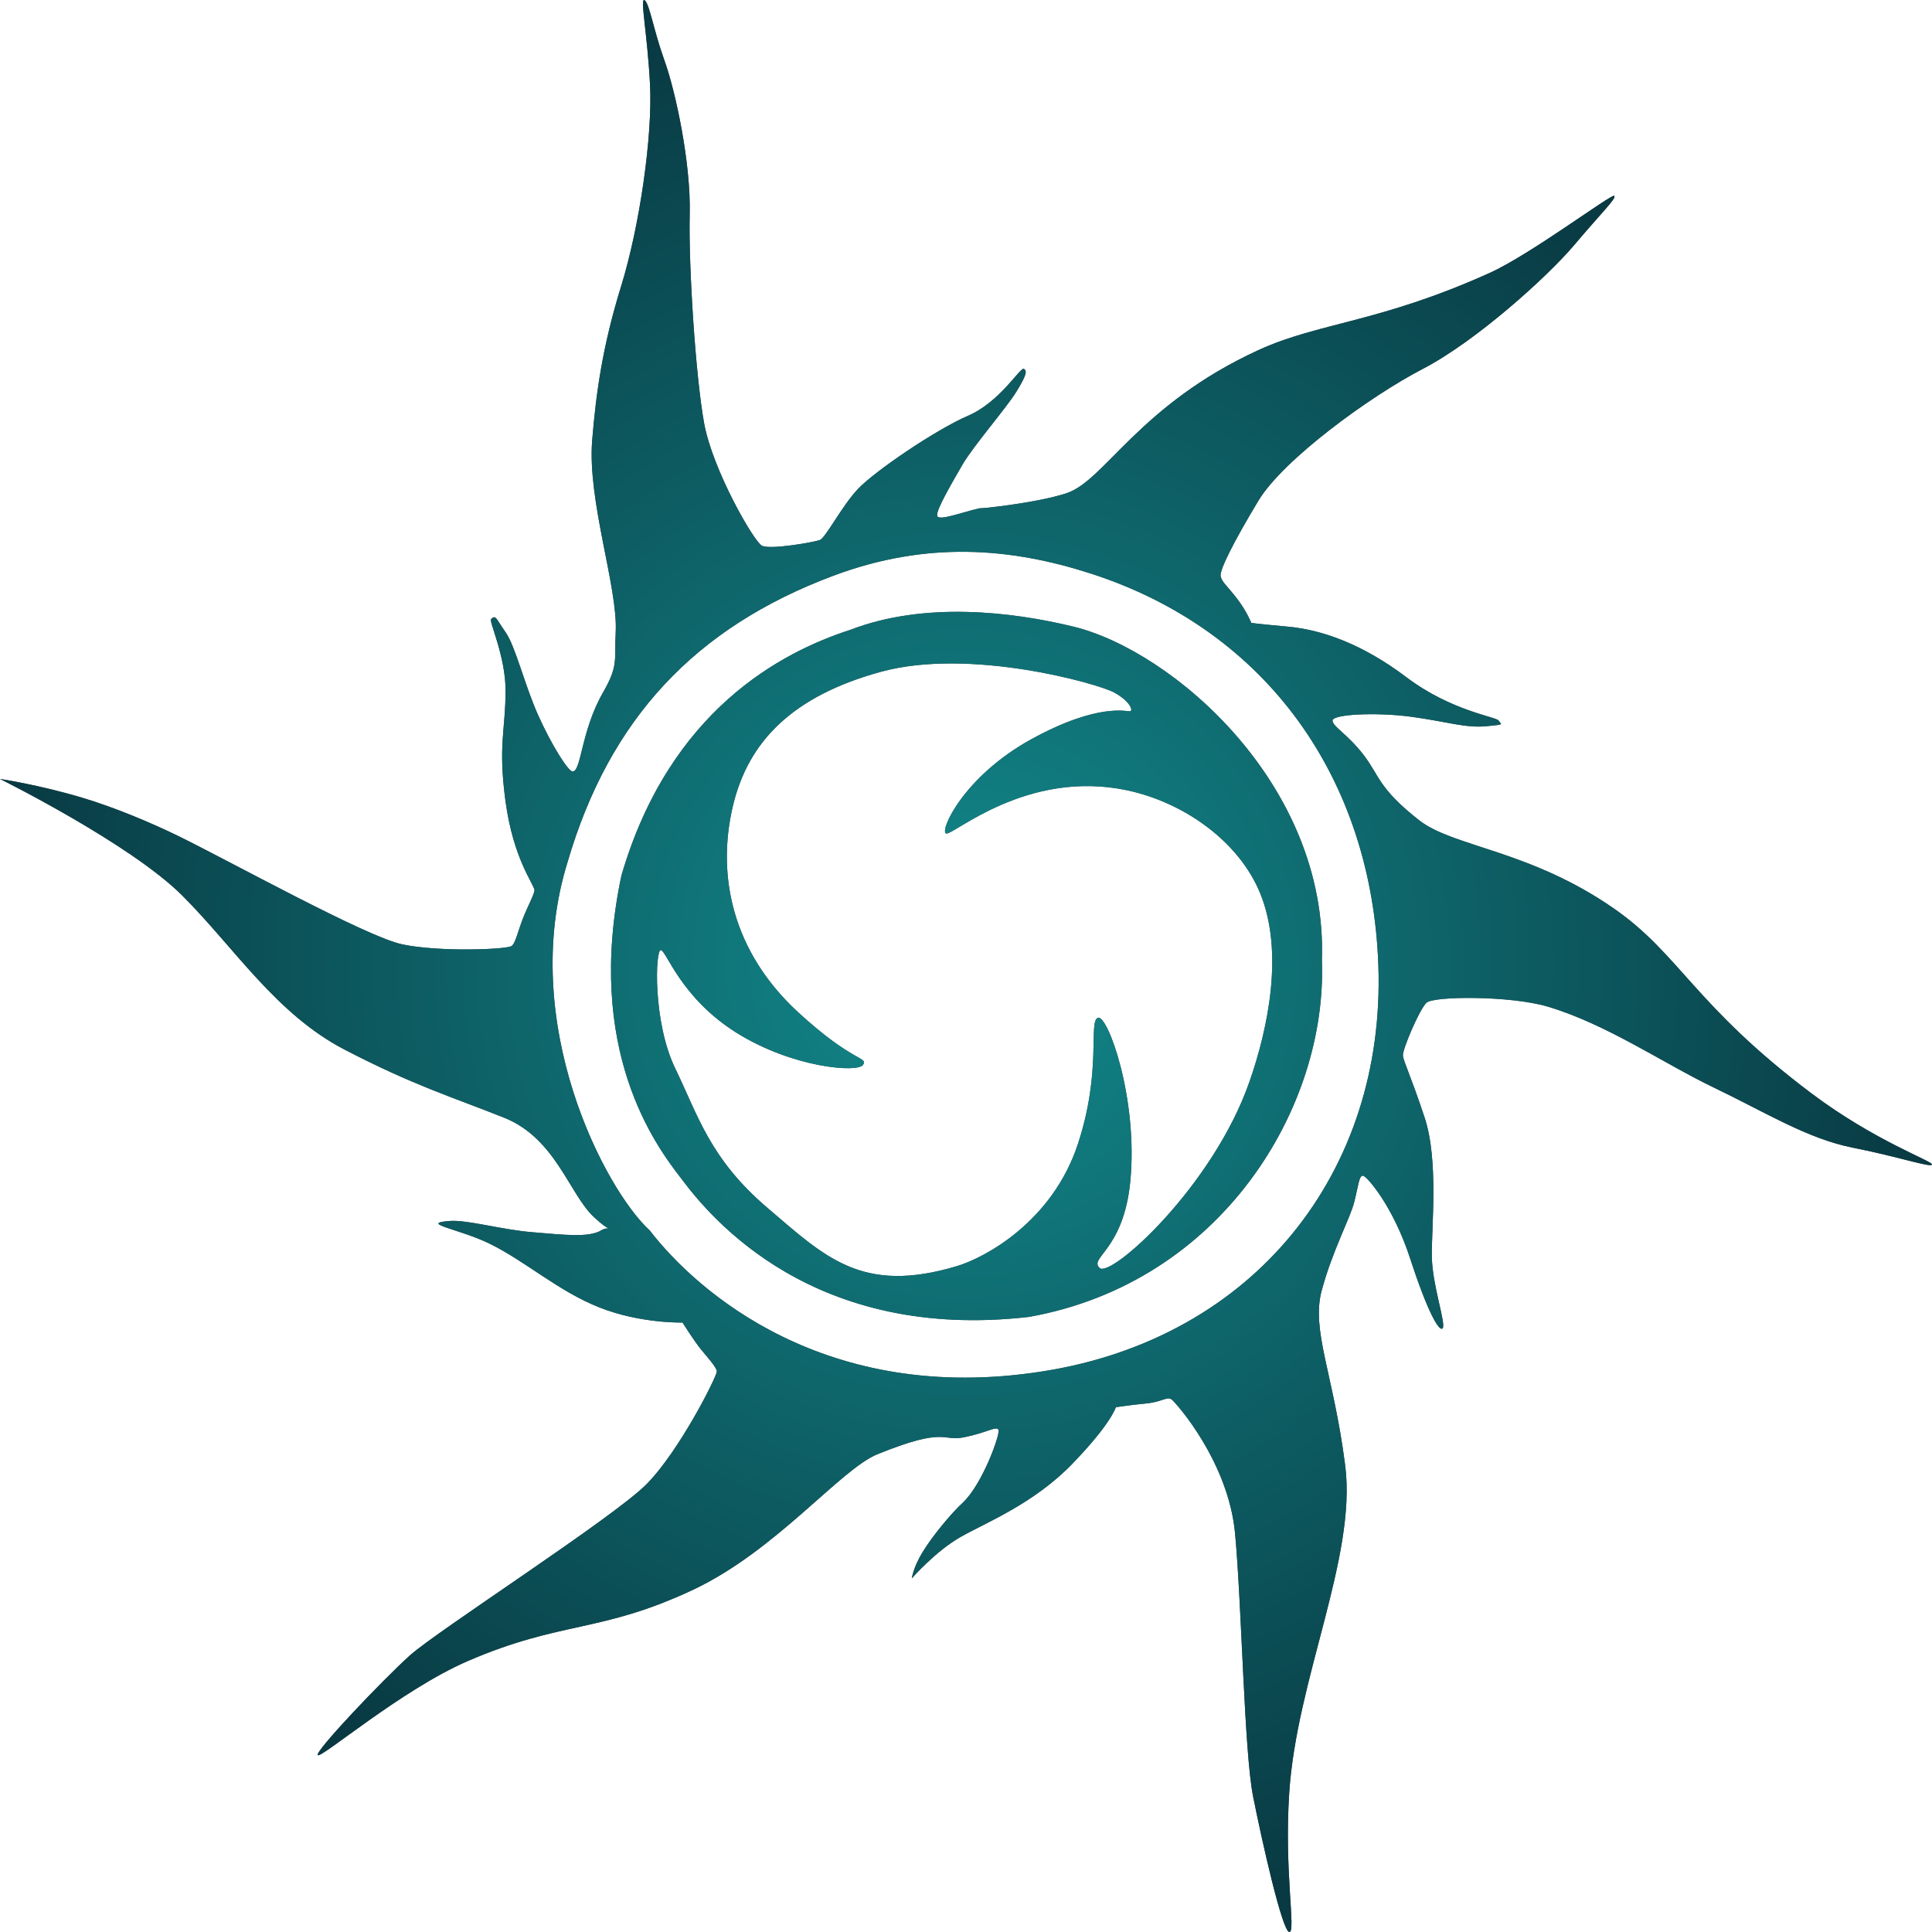 <svg width="342" height="342" viewBox="0 0 342 342" fill="none" xmlns="http://www.w3.org/2000/svg">
<path fill-rule="evenodd" clip-rule="evenodd" d="M117.616 10.692C119.587 16.15 122.323 28.875 122.092 37.994C121.872 47.123 123.14 66.728 124.65 74.953C126.159 83.178 133.413 95.838 134.881 96.603C136.348 97.356 144.053 95.978 145.112 95.602C146.16 95.214 148.938 89.702 151.821 86.612C154.704 83.511 165.564 76.105 171.319 73.618C177.074 71.142 180.585 64.973 181.225 65.296C181.875 65.63 181.686 66.448 179.946 69.29C178.216 72.143 172.273 78.958 170.354 82.284C168.446 85.611 165.742 90.176 165.889 91.274C166.025 92.361 170.47 90.606 173.552 89.939C172.388 90.197 183.594 89.078 188.898 87.269C195.607 84.987 201.729 71.626 222.778 61.969C233.45 57.071 244.048 57.168 263.692 48.318C270.946 45.045 285.276 34.269 285.748 34.667C286.22 35.066 283.484 37.66 278.714 43.323C273.944 48.986 261.239 60.43 251.868 65.296C242.486 70.162 227.171 81.348 222.778 88.604C218.396 95.871 215.912 100.855 216.069 101.921C216.216 102.998 217.201 103.654 218.942 105.926C220.692 108.187 221.499 110.254 221.499 110.254C221.499 110.254 221.929 110.383 227.894 110.921C233.858 111.449 241.05 113.903 248.985 119.9C256.941 125.907 264.95 126.898 265.296 127.565C265.632 128.233 266.68 128.233 263.053 128.556C259.426 128.9 256.197 127.759 249.949 126.898C243.702 126.036 235.798 126.424 235.882 127.565C235.976 128.695 238.418 129.826 241.322 133.562C244.215 137.287 243.922 139.483 251.228 145.21C257.266 149.947 270.831 150.464 285.748 160.864C297.331 168.927 299.983 177.97 320.592 193.495C331.935 202.032 342.166 205.542 341.998 206.144C341.841 206.747 335.97 204.734 327.941 203.152C319.911 201.558 312.5 196.886 303.327 192.493C294.595 188.306 284.312 181.232 273.923 178.175C267.351 176.237 253.765 176.302 252.507 177.507C251.249 178.713 248.262 185.754 248.346 186.831C248.429 187.907 249.666 190.222 252.182 197.823C254.709 205.412 253.377 217.395 253.461 222.465C253.545 227.525 255.998 234.308 255.379 235.115C254.771 235.912 252.612 231.972 249.624 222.788C246.647 213.605 242.066 208.341 241.322 208.136C240.578 207.953 240.473 209.869 239.718 212.808C238.974 215.737 235.861 221.389 233.963 228.451C232.076 235.524 236.06 243.233 238.125 259.424C240.19 275.605 229.529 297.169 228.219 317.355C227.296 331.383 229.466 342.181 228.219 341.998C226.961 341.804 223.397 325.935 221.824 318.022C220.241 310.109 219.812 284.046 218.627 271.407C217.432 258.757 208.249 248.422 207.442 247.765C206.635 247.108 205.754 248.152 202.966 248.432C200.167 248.702 197.525 249.1 197.525 249.1C197.525 249.1 196.739 251.953 189.852 259.09C182.975 266.217 174.495 269.533 170.04 272.074C165.585 274.604 161.413 279.395 161.413 279.395C161.413 279.395 161.633 277.511 163.331 274.733C165.155 271.74 168.52 267.768 170.354 266.077C173.897 262.826 177.116 253.815 176.749 253.094C176.392 252.362 174.684 253.621 170.679 254.418C166.675 255.226 167.524 252.48 155.333 257.422C148.781 260.07 137.407 274.475 122.731 281.397C106.326 289.127 99.439 286.845 82.782 294.047C71.125 299.085 56.806 311.358 56.25 310.691C55.695 310.045 67.676 297.438 72.551 293.046C77.436 288.664 108.527 268.694 114.429 262.751C120.32 256.808 126.935 243.556 126.893 242.77C126.841 241.994 125.142 240.175 124.01 238.775C122.878 237.365 120.813 234.114 120.813 234.114C120.813 234.114 113.36 234.318 106.116 231.444C98.862 228.591 93.023 223.251 86.618 220.129C81.272 217.524 74.102 216.566 79.585 216.135C82.646 215.887 88.788 217.685 94.281 218.127C99.774 218.579 104.24 219.128 106.431 217.793C106.965 217.47 107.416 217.427 107.741 217.459C107.301 217.244 106.578 216.792 105.162 215.468C100.739 211.366 98.38 201.472 89.166 197.823C79.962 194.162 73.243 192.149 61.051 185.829C48.849 179.51 41.49 167.732 32.276 158.538C23.062 149.323 -8.92195e-06 137.889 -8.92195e-06 137.889C-8.92195e-06 137.889 6.814 138.901 14.466 141.184C20.557 142.992 27.171 145.856 31.312 147.869C40.683 152.434 64.835 165.859 71.272 167.183C77.719 168.518 88.988 168.098 90.455 167.517C91.189 167.226 91.64 164.998 92.52 162.705C93.39 160.433 94.701 158.108 94.606 157.526C94.428 156.385 90.864 151.971 89.491 141.884C88.128 131.796 89.491 129.374 89.491 122.236C89.501 116.143 86.514 109.974 86.933 109.586C87.793 108.79 87.761 109.446 89.491 111.912C91.231 114.388 92.866 121.235 95.246 126.564C97.625 131.882 100.54 136.468 101.315 136.555C102.919 136.738 102.783 129.471 106.756 122.57C109.523 117.757 108.727 116.864 108.989 111.912C109.408 104.01 103.957 88.711 104.827 77.946C105.508 69.602 106.651 61.312 109.953 50.654C113.245 39.986 115.519 24.117 115.069 15.02C114.607 5.933 113.234 -0.526 114.104 0.034C114.974 0.604 115.656 5.234 117.616 10.692ZM147.5 101.921C122.925 111.128 107.872 127.398 100.5 152.5C91.572 181.119 107.153 210.634 115 217.793C123.394 228.694 146.235 248.773 184.5 242.77C222.134 236.893 245.235 207.386 244 171C242.879 137.977 224.347 111.576 193 101.5C179 97 164.14 95.687 147.5 101.921ZM234 170C235 196 216.292 227.003 182.179 233.113C144.119 237.508 125.958 215.851 120.5 208.5C116.023 202.715 103.476 185.84 110 155C118.522 125.728 138.392 115.408 150.5 111.5C163.672 106.425 179.186 108.295 190 110.921C207.519 115.175 235.097 138.855 234 170ZM155.972 118.909C140.227 123.216 132.47 131.29 129.765 142.551C126.736 155.179 129.797 168.615 141.275 179.176C150.993 188.123 153.697 187.057 152.775 188.499C151.863 189.931 140.342 189.048 130.405 182.837C120.478 176.625 117.972 168.27 116.976 168.184C115.991 168.098 115.54 180.931 119.545 189.167C123.539 197.392 125.635 205.1 135.835 213.799C146.045 222.498 152.544 229.183 169.4 224.123C174.359 222.638 186.288 216.264 190.816 202.484C195.072 189.544 192.64 180.931 194.328 180.177C196.026 179.413 201.509 194.41 200.083 209.137C198.899 221.303 192.693 222.616 194.653 224.457C196.603 226.298 214.686 210.096 221.174 191.492C224.581 181.749 227.233 168.4 223.103 158.194C219.34 148.924 209.56 142.013 199.444 139.881C181.676 136.156 168.698 147.945 167.482 147.546C166.266 147.137 170.512 137.513 182.504 130.892C194.496 124.282 199.57 126.036 200.083 125.896C200.597 125.767 200.041 124.12 197.2 122.57C194.37 121.02 171.728 114.603 155.972 118.909Z" fill="#484848" style="mix-blend-mode:overlay"/>
<path fill-rule="evenodd" clip-rule="evenodd" d="M117.616 10.692C119.587 16.15 122.323 28.875 122.092 37.994C121.872 47.123 123.14 66.728 124.65 74.953C126.159 83.178 133.413 95.838 134.881 96.603C136.348 97.356 144.053 95.978 145.112 95.602C146.16 95.214 148.938 89.702 151.821 86.612C154.704 83.511 165.564 76.105 171.319 73.618C177.074 71.142 180.585 64.973 181.225 65.296C181.875 65.63 181.686 66.448 179.946 69.29C178.216 72.143 172.273 78.958 170.354 82.284C168.446 85.611 165.742 90.176 165.889 91.274C166.025 92.361 170.47 90.606 173.552 89.939C172.388 90.197 183.594 89.078 188.898 87.269C195.607 84.987 201.729 71.626 222.778 61.969C233.45 57.071 244.048 57.168 263.692 48.318C270.946 45.045 285.276 34.269 285.748 34.667C286.22 35.066 283.484 37.66 278.714 43.323C273.944 48.986 261.239 60.43 251.868 65.296C242.486 70.162 227.171 81.348 222.778 88.604C218.396 95.871 215.912 100.855 216.069 101.921C216.216 102.998 217.201 103.654 218.942 105.926C220.692 108.187 221.499 110.254 221.499 110.254C221.499 110.254 221.929 110.383 227.894 110.921C233.858 111.449 241.05 113.903 248.985 119.9C256.941 125.907 264.95 126.898 265.296 127.565C265.632 128.233 266.68 128.233 263.053 128.556C259.426 128.9 256.197 127.759 249.949 126.898C243.702 126.036 235.798 126.424 235.882 127.565C235.976 128.695 238.418 129.826 241.322 133.562C244.215 137.287 243.922 139.483 251.228 145.21C257.266 149.947 270.831 150.464 285.748 160.864C297.331 168.927 299.983 177.97 320.592 193.495C331.935 202.032 342.166 205.542 341.998 206.144C341.841 206.747 335.97 204.734 327.941 203.152C319.911 201.558 312.5 196.886 303.327 192.493C294.595 188.306 284.312 181.232 273.923 178.175C267.351 176.237 253.765 176.302 252.507 177.507C251.249 178.713 248.262 185.754 248.346 186.831C248.429 187.907 249.666 190.222 252.182 197.823C254.709 205.412 253.377 217.395 253.461 222.465C253.545 227.525 255.998 234.308 255.379 235.115C254.771 235.912 252.612 231.972 249.624 222.788C246.647 213.605 242.066 208.341 241.322 208.136C240.578 207.953 240.473 209.869 239.718 212.808C238.974 215.737 235.861 221.389 233.963 228.451C232.076 235.524 236.06 243.233 238.125 259.424C240.19 275.605 229.529 297.169 228.219 317.355C227.296 331.383 229.466 342.181 228.219 341.998C226.961 341.804 223.397 325.935 221.824 318.022C220.241 310.109 219.812 284.046 218.627 271.407C217.432 258.757 208.249 248.422 207.442 247.765C206.635 247.108 205.754 248.152 202.966 248.432C200.167 248.702 197.525 249.1 197.525 249.1C197.525 249.1 196.739 251.953 189.852 259.09C182.975 266.217 174.495 269.533 170.04 272.074C165.585 274.604 161.413 279.395 161.413 279.395C161.413 279.395 161.633 277.511 163.331 274.733C165.155 271.74 168.52 267.768 170.354 266.077C173.897 262.826 177.116 253.815 176.749 253.094C176.392 252.362 174.684 253.621 170.679 254.418C166.675 255.226 167.524 252.48 155.333 257.422C148.781 260.07 137.407 274.475 122.731 281.397C106.326 289.127 99.439 286.845 82.782 294.047C71.125 299.085 56.806 311.358 56.25 310.691C55.695 310.045 67.676 297.438 72.551 293.046C77.436 288.664 108.527 268.694 114.429 262.751C120.32 256.808 126.935 243.556 126.893 242.77C126.841 241.994 125.142 240.175 124.01 238.775C122.878 237.365 120.813 234.114 120.813 234.114C120.813 234.114 113.36 234.318 106.116 231.444C98.862 228.591 93.023 223.251 86.618 220.129C81.272 217.524 74.102 216.566 79.585 216.135C82.646 215.887 88.788 217.685 94.281 218.127C99.774 218.579 104.24 219.128 106.431 217.793C106.965 217.47 107.416 217.427 107.741 217.459C107.301 217.244 106.578 216.792 105.162 215.468C100.739 211.366 98.38 201.472 89.166 197.823C79.962 194.162 73.243 192.149 61.051 185.829C48.849 179.51 41.49 167.732 32.276 158.538C23.062 149.323 -8.92195e-06 137.889 -8.92195e-06 137.889C-8.92195e-06 137.889 6.814 138.901 14.466 141.184C20.557 142.992 27.171 145.856 31.312 147.869C40.683 152.434 64.835 165.859 71.272 167.183C77.719 168.518 88.988 168.098 90.455 167.517C91.189 167.226 91.64 164.998 92.52 162.705C93.39 160.433 94.701 158.108 94.606 157.526C94.428 156.385 90.864 151.971 89.491 141.884C88.128 131.796 89.491 129.374 89.491 122.236C89.501 116.143 86.514 109.974 86.933 109.586C87.793 108.79 87.761 109.446 89.491 111.912C91.231 114.388 92.866 121.235 95.246 126.564C97.625 131.882 100.54 136.468 101.315 136.555C102.919 136.738 102.783 129.471 106.756 122.57C109.523 117.757 108.727 116.864 108.989 111.912C109.408 104.01 103.957 88.711 104.827 77.946C105.508 69.602 106.651 61.312 109.953 50.654C113.245 39.986 115.519 24.117 115.069 15.02C114.607 5.933 113.234 -0.526 114.104 0.034C114.974 0.604 115.656 5.234 117.616 10.692ZM147.5 101.921C122.925 111.128 107.872 127.398 100.5 152.5C91.572 181.119 107.153 210.634 115 217.793C123.394 228.694 146.235 248.773 184.5 242.77C222.134 236.893 245.235 207.386 244 171C242.879 137.977 224.347 111.576 193 101.5C179 97 164.14 95.687 147.5 101.921ZM234 170C235 196 216.292 227.003 182.179 233.113C144.119 237.508 125.958 215.851 120.5 208.5C116.023 202.715 103.476 185.84 110 155C118.522 125.728 138.392 115.408 150.5 111.5C163.672 106.425 179.186 108.295 190 110.921C207.519 115.175 235.097 138.855 234 170ZM155.972 118.909C140.227 123.216 132.47 131.29 129.765 142.551C126.736 155.179 129.797 168.615 141.275 179.176C150.993 188.123 153.697 187.057 152.775 188.499C151.863 189.931 140.342 189.048 130.405 182.837C120.478 176.625 117.972 168.27 116.976 168.184C115.991 168.098 115.54 180.931 119.545 189.167C123.539 197.392 125.635 205.1 135.835 213.799C146.045 222.498 152.544 229.183 169.4 224.123C174.359 222.638 186.288 216.264 190.816 202.484C195.072 189.544 192.64 180.931 194.328 180.177C196.026 179.413 201.509 194.41 200.083 209.137C198.899 221.303 192.693 222.616 194.653 224.457C196.603 226.298 214.686 210.096 221.174 191.492C224.581 181.749 227.233 168.4 223.103 158.194C219.34 148.924 209.56 142.013 199.444 139.881C181.676 136.156 168.698 147.945 167.482 147.546C166.266 147.137 170.512 137.513 182.504 130.892C194.496 124.282 199.57 126.036 200.083 125.896C200.597 125.767 200.041 124.12 197.2 122.57C194.37 121.02 171.728 114.603 155.972 118.909Z" fill="url(#paint0_radial_1528_14800)"/>
<defs>
<radialGradient id="paint0_radial_1528_14800" cx="0" cy="0" r="1" gradientUnits="userSpaceOnUse" gradientTransform="translate(170.533 170.548) scale(171 171)">
<stop stop-color="#128A8C"/>
<stop offset="1" stop-color="#093A43"/>
</radialGradient>
</defs>
</svg>
